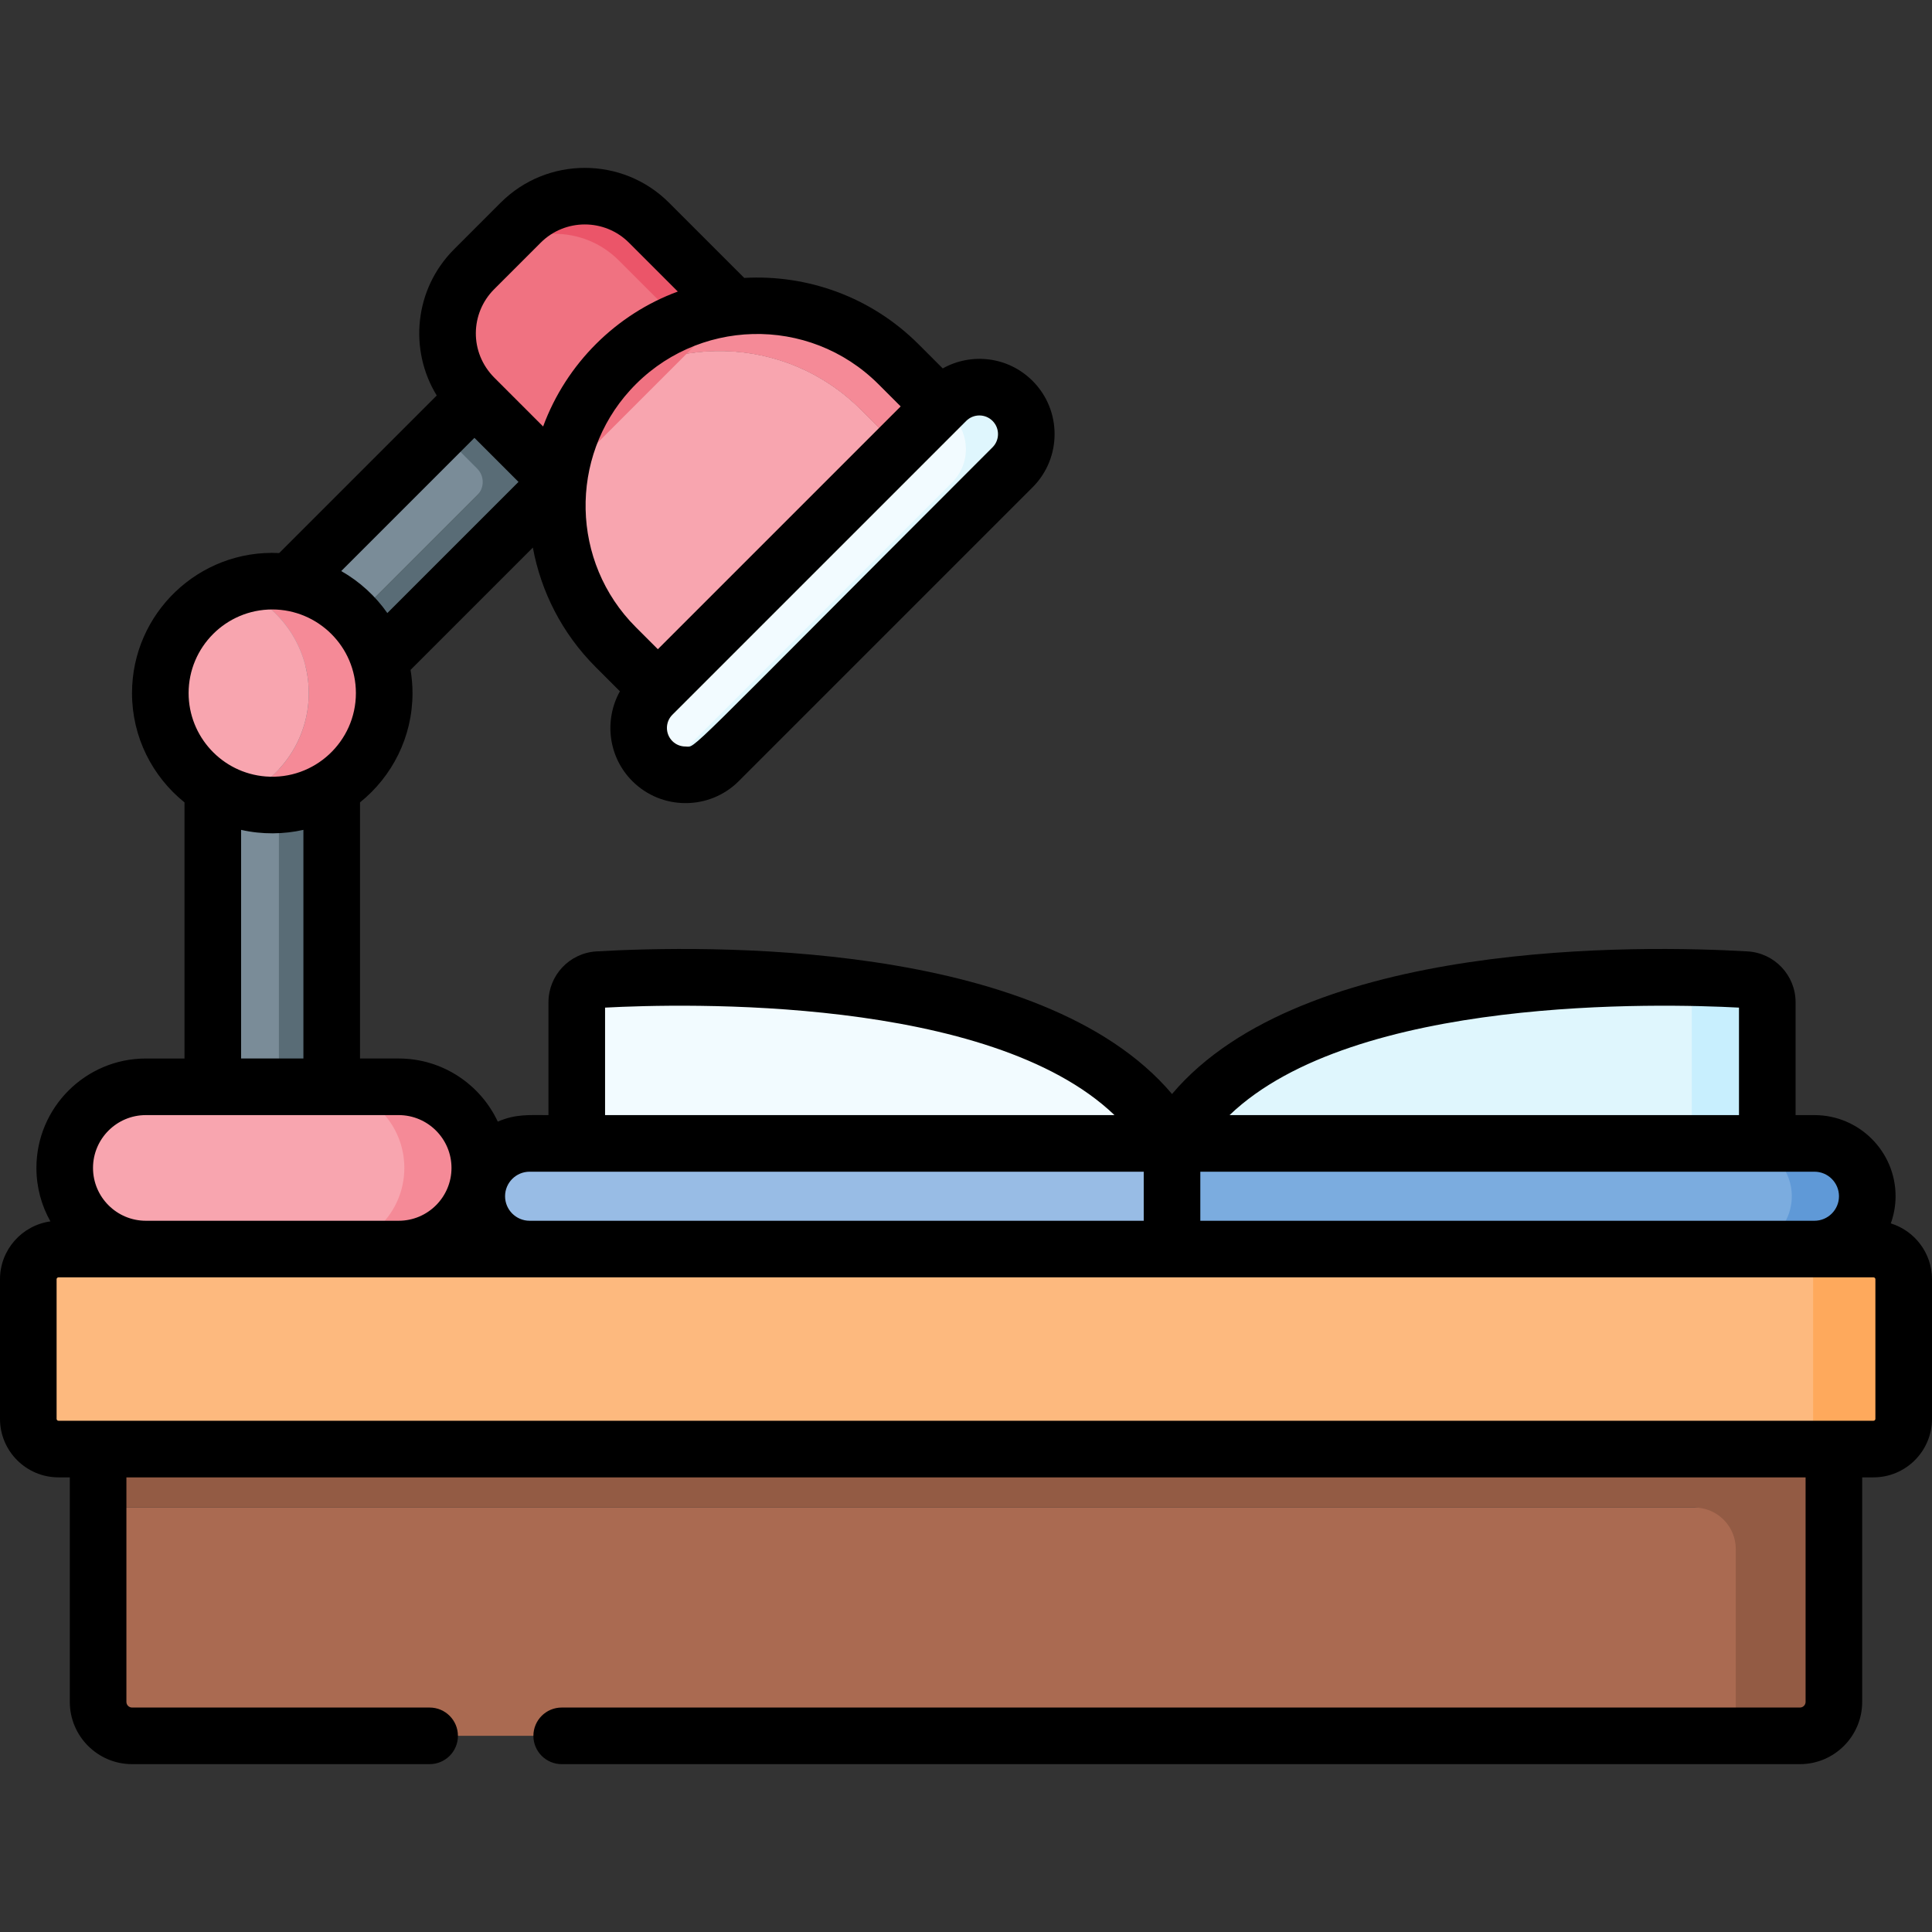 <svg id="Capa_1" enable-background="new 0 0 512 512" height="512" viewBox="0 0 512 512" width="512" xmlns="http://www.w3.org/2000/svg"><rect x="0" y="0" width="512" height="512" fill="#333333" stroke="none"/><g><g><path d="m455 399.514h-429v51.5c0 4.971 4.029 9 9 9h431v-49.5c0-6.075-4.925-11-11-11z" fill="#aa6a51"/><path d="m26 357.514v42h423c6.075 0 11 4.925 11 11v49.5h17c4.971 0 9-4.029 9-9v-93.5z" fill="#935b44"/><path d="m484.5 376.014v-37c0-4.418-3.582-8-8-8h20.004c-.001 0-.002 0-.004 0h-481c-4.418 0-8 3.582-8 8v37c0 4.418 3.582 8 8 8h461.004c4.416-.002 7.996-3.584 7.996-8z" fill="#fdb97e"/><path d="m496.5 331.014h-24c4.418 0 8 3.582 8 8v37c0 4.418-3.582 8-8 8h24c4.418 0 8-3.582 8-8v-37c0-4.419-3.582-8-8-8z" fill="#fea95c"/><path d="m310.595 331.014h-170.25c-7.732 0-14-6.268-14-14 0-7.732 6.268-14 14-14h170.25z" fill="#98bce5"/><path d="m158.499 259.619c25.015-1.458 125.668-4.219 152.096 43.395h-157.75v-37.404c0-3.181 2.479-5.806 5.654-5.991z" fill="#f2fbff"/><g><path d="m120.946 113.159-4.23 1.291-.001-.001-54.284 54.284 13.281 13.281 57.044-57.044z" fill="#7a8c98"/><path d="m56.4 186.954v126.06h20.843v-126.06c-4.549 0-16.33 0-20.843 0z" fill="#7a8c98"/><path d="m126.461 131.266-50.748 50.748 9 9 73.284-73.284-22.281-22.28-19 19 9.746 9.745c1.952 1.953 1.952 5.119-.001 7.071z" fill="#596c76"/><path d="m73.91 186.954h14v126.06h-14z" fill="#596c76"/><path d="m72.155 154.014c-3.51 0-6.875.613-10 1.732 11.463 4.104 19.667 15.06 19.667 27.935s-8.203 23.83-19.667 27.934c3.125 1.119 6.49 1.732 10 1.732 16.385 0 29.667-13.282 29.667-29.667s-13.282-29.666-29.667-29.666z" fill="#f58a97"/><g><path d="m228.122 108.529 13.378 13.377 11-11-14.378-14.377c-20.698-20.698-54.255-20.698-74.953 0-3.055 3.055-5.648 6.396-7.801 9.93 20.811-18.597 52.773-17.911 72.754 2.07z" fill="#f58a97"/><path d="m163.169 171.482 14.378 14.378 63.953-63.954-13.378-13.377c-19.981-19.981-51.944-20.667-72.755-2.07-13.094 22.033-8.88 48.341 7.802 65.023z" fill="#f8a5af"/><path d="m228.122 108.529 13.378 13.377 11-11-14.378-14.377c-20.698-20.698-54.255-20.698-74.953 0-3.055 3.055-5.648 6.396-7.801 9.93 20.811-18.597 52.773-17.911 72.754 2.07z" fill="#f58a97"/><path d="m194.34 81.367-22.362-22.362c-9.389-9.389-24.611-9.389-34 0l-12.333 12.333c-9.389 9.389-9.389 24.611 0 34l22.362 22.362z" fill="#f07281"/><path d="m129.978 69.005c9.389-9.389 24.611-9.389 34 0l21.362 21.362 9-9-22.362-22.362c-9.389-9.389-24.611-9.389-34 0l-12.333 12.333c-2.002 2.002-3.551 4.28-4.699 6.7z" fill="#eb5569"/><path d="m249.08 107.902-76.141 76.141c-4.8 4.8-4.951 12.603-.231 17.481 1.144 1.182 2.163 1.85 3.425 2.505h1.717c2.586 0 5.063-1.045 6.868-2.897l74.318-76.275c3.873-3.975 2.808-10.641-2.25-13.143z" fill="#f2fbff"/><path d="m268.336 106.237c-4.857-4.857-12.733-4.857-17.59 0l-1.666 1.666c1.174.584 2.278 1.355 3.256 2.334 4.857 4.857 4.857 12.732 0 17.59l-76.203 76.203c4.655 2.317 10.455 1.545 14.334-2.333l77.869-77.87c4.857-4.858 4.857-12.733 0-17.59z" fill="#dff6fd"/></g><path d="m62.155 211.614c11.463-4.104 19.667-15.059 19.667-27.934s-8.203-23.83-19.666-27.935c-11.464 4.104-19.667 15.06-19.667 27.935-.001 11.81 6.995 23.18 19.666 27.934z" fill="#f8a5af"/><path d="m109.155 309.514c0-11.875-9.626-21.5-21.5-21.5h18.004c-.001 0-.002 0-.004 0h-67c-11.874 0-21.5 9.625-21.5 21.5 0 11.874 9.626 21.5 21.5 21.5h49.004c11.872-.002 21.496-9.628 21.496-21.5z" fill="#f8a5af"/><path d="m105.655 288.014h-20c11.874 0 21.5 9.625 21.5 21.5 0 11.874-9.626 21.5-21.5 21.5h20c11.874 0 21.5-9.626 21.5-21.5 0-11.875-9.626-21.5-21.5-21.5z" fill="#f58a97"/></g><path d="m310.595 303.014v28h154.254c7.73-.002 13.996-6.269 13.996-14 0-7.732-6.268-14-14-14z" fill="#7bacdf"/><path d="m480.845 303.014h-20c7.732 0 14 6.268 14 14s-6.268 14-14 14h20c7.732 0 14-6.268 14-14s-6.268-14-14-14z" fill="#5f99d7"/><g><path d="m446.691 259.619c-43.293-2.524-115.14 5.639-136.096 43.395h141.75v-37.405c0-3.181-2.479-5.805-5.654-5.99z" fill="#dff6fd"/></g><path d="m462.691 259.619c-6.488-.378-18.071-.842-32.12-.494 4.965.123 9.098.317 12.12.494 3.175.185 5.654 2.809 5.654 5.99v37.405h20v-37.405c0-3.181-2.479-5.805-5.654-5.99z" fill="#c8effe"/></g><path d="m501.085 324.206c.804-2.253 1.264-4.667 1.264-7.193 0-11.855-9.645-21.5-21.5-21.5h-5v-29.904c0-7.141-5.585-13.061-12.716-13.478 0 0 0 0-.001 0-28.187-1.643-117.799-3.308-152.533 37.792-34.734-41.101-124.347-39.434-152.533-37.792 0 0 0 0-.001 0-7.131.417-12.716 6.337-12.716 13.478v29.904c-5.335 0-8.678-.308-13.431 1.726-4.631-9.871-14.661-16.726-26.266-16.726h-10.246v-67.871c8.474-6.818 13.912-17.264 13.912-28.962 0-2.096-.183-4.149-.518-6.152l32.412-32.412c2.151 11.614 7.698 22.715 16.661 31.678l6.409 6.408c-4.229 7.588-3.14 17.366 3.299 23.806 7.777 7.775 20.444 7.758 28.196 0l77.869-77.869c7.774-7.774 7.774-20.424 0-28.198-6.535-6.535-16.308-7.51-23.813-3.306l-6.401-6.401c-12.664-12.664-29.591-18.519-46.205-17.585l-19.94-19.939c-12.297-12.298-32.308-12.297-44.606 0l-12.333 12.334c-10.578 10.578-12.027 26.691-4.607 38.768l-41.748 41.748c-21.285-1.047-39.008 15.986-39.008 37.12 0 11.698 5.438 22.145 13.912 28.963v67.87h-10.246c-15.991 0-29 13.01-29 29 0 5.143 1.351 9.973 3.709 14.166-7.535 1.048-13.36 7.515-13.36 15.334v37c0 8.547 6.953 15.5 15.5 15.5h3v59.5c0 9.099 7.402 16.5 16.5 16.5h78.857c4.142 0 7.5-3.357 7.5-7.5s-3.358-7.5-7.5-7.5h-78.857c-.827 0-1.5-.673-1.5-1.5v-59.5h445v59.5c0 .827-.673 1.5-1.5 1.5h-328.143c-4.142 0-7.5 3.357-7.5 7.5s3.358 7.5 7.5 7.5h328.143c9.098 0 16.5-7.401 16.5-16.5v-59.5h3c8.547 0 15.5-6.953 15.5-15.5v-37c0-6.951-4.6-12.847-10.915-14.807zm-13.736-7.193c0 3.584-2.916 6.5-6.5 6.5h-162.75v-13h162.75c3.584 0 6.5 2.916 6.5 6.5zm-26.5-49.985v28.485h-135c33.062-31.703 114.322-29.587 135-28.485zm-301.901.077c-.002.001-.005.001-.008.001h-.001c.003 0 .006 0 .009-.001zm1.401-.077c20.678-1.104 101.938-3.219 135 28.485h-135zm-20 43.485h162.75v13h-162.75c-3.584 0-6.5-2.916-6.5-6.5s2.916-6.5 6.5-6.5zm122.69-198.964c1.925 1.925 1.925 5.059 0 6.983-83.918 83.919-78.382 79.295-81.356 79.3-1.314.002-2.561-.495-3.497-1.431-1.925-1.925-1.925-5.059 0-6.983 15.48-15.48 60.55-60.55 77.87-77.87 1.923-1.924 5.045-1.937 6.983.001zm-24.351-3.846-64.347 64.346-5.862-5.862c-17.23-17.23-17.686-44.991-1.495-62.772 17.429-19.163 47.392-20.024 65.842-1.573zm-107.733-31.053 12.333-12.333c6.449-6.45 16.943-6.451 23.394 0l12.946 12.945c-16.267 5.987-29.538 19.046-35.693 35.76-1.594-1.594-11.398-11.399-12.898-12.899-6.746-6.749-6.383-17.173-.082-23.473zm-40.525 74.687 35.302-35.302 11.674 11.675-34.756 34.757c-3.095-4.436-7.286-8.332-12.22-11.13zm-18.279 10.176c12.118 0 22.167 9.845 22.167 22.167 0 12.858-10.991 23.108-23.912 22.092-11.551-.909-20.422-10.601-20.422-22.092 0-12.222 9.944-22.167 22.167-22.167zm-8.255 58.408c5.551 1.272 11.363 1.174 16.51 0v60.593h-16.51zm-25.245 75.592h67c7.72 0 14 6.28 14 14s-6.28 14-14 14h-67c-7.72 0-14-6.28-14-14s6.281-14 14-14zm458.349 80.5c0 .275-.224.5-.5.5-3.062 0-461.442 0-470.5 0h-10.5c-.276 0-.5-.225-.5-.5v-37c0-.275.224-.5.5-.5h481c.276 0 .5.225.5.5z"/></g></svg>